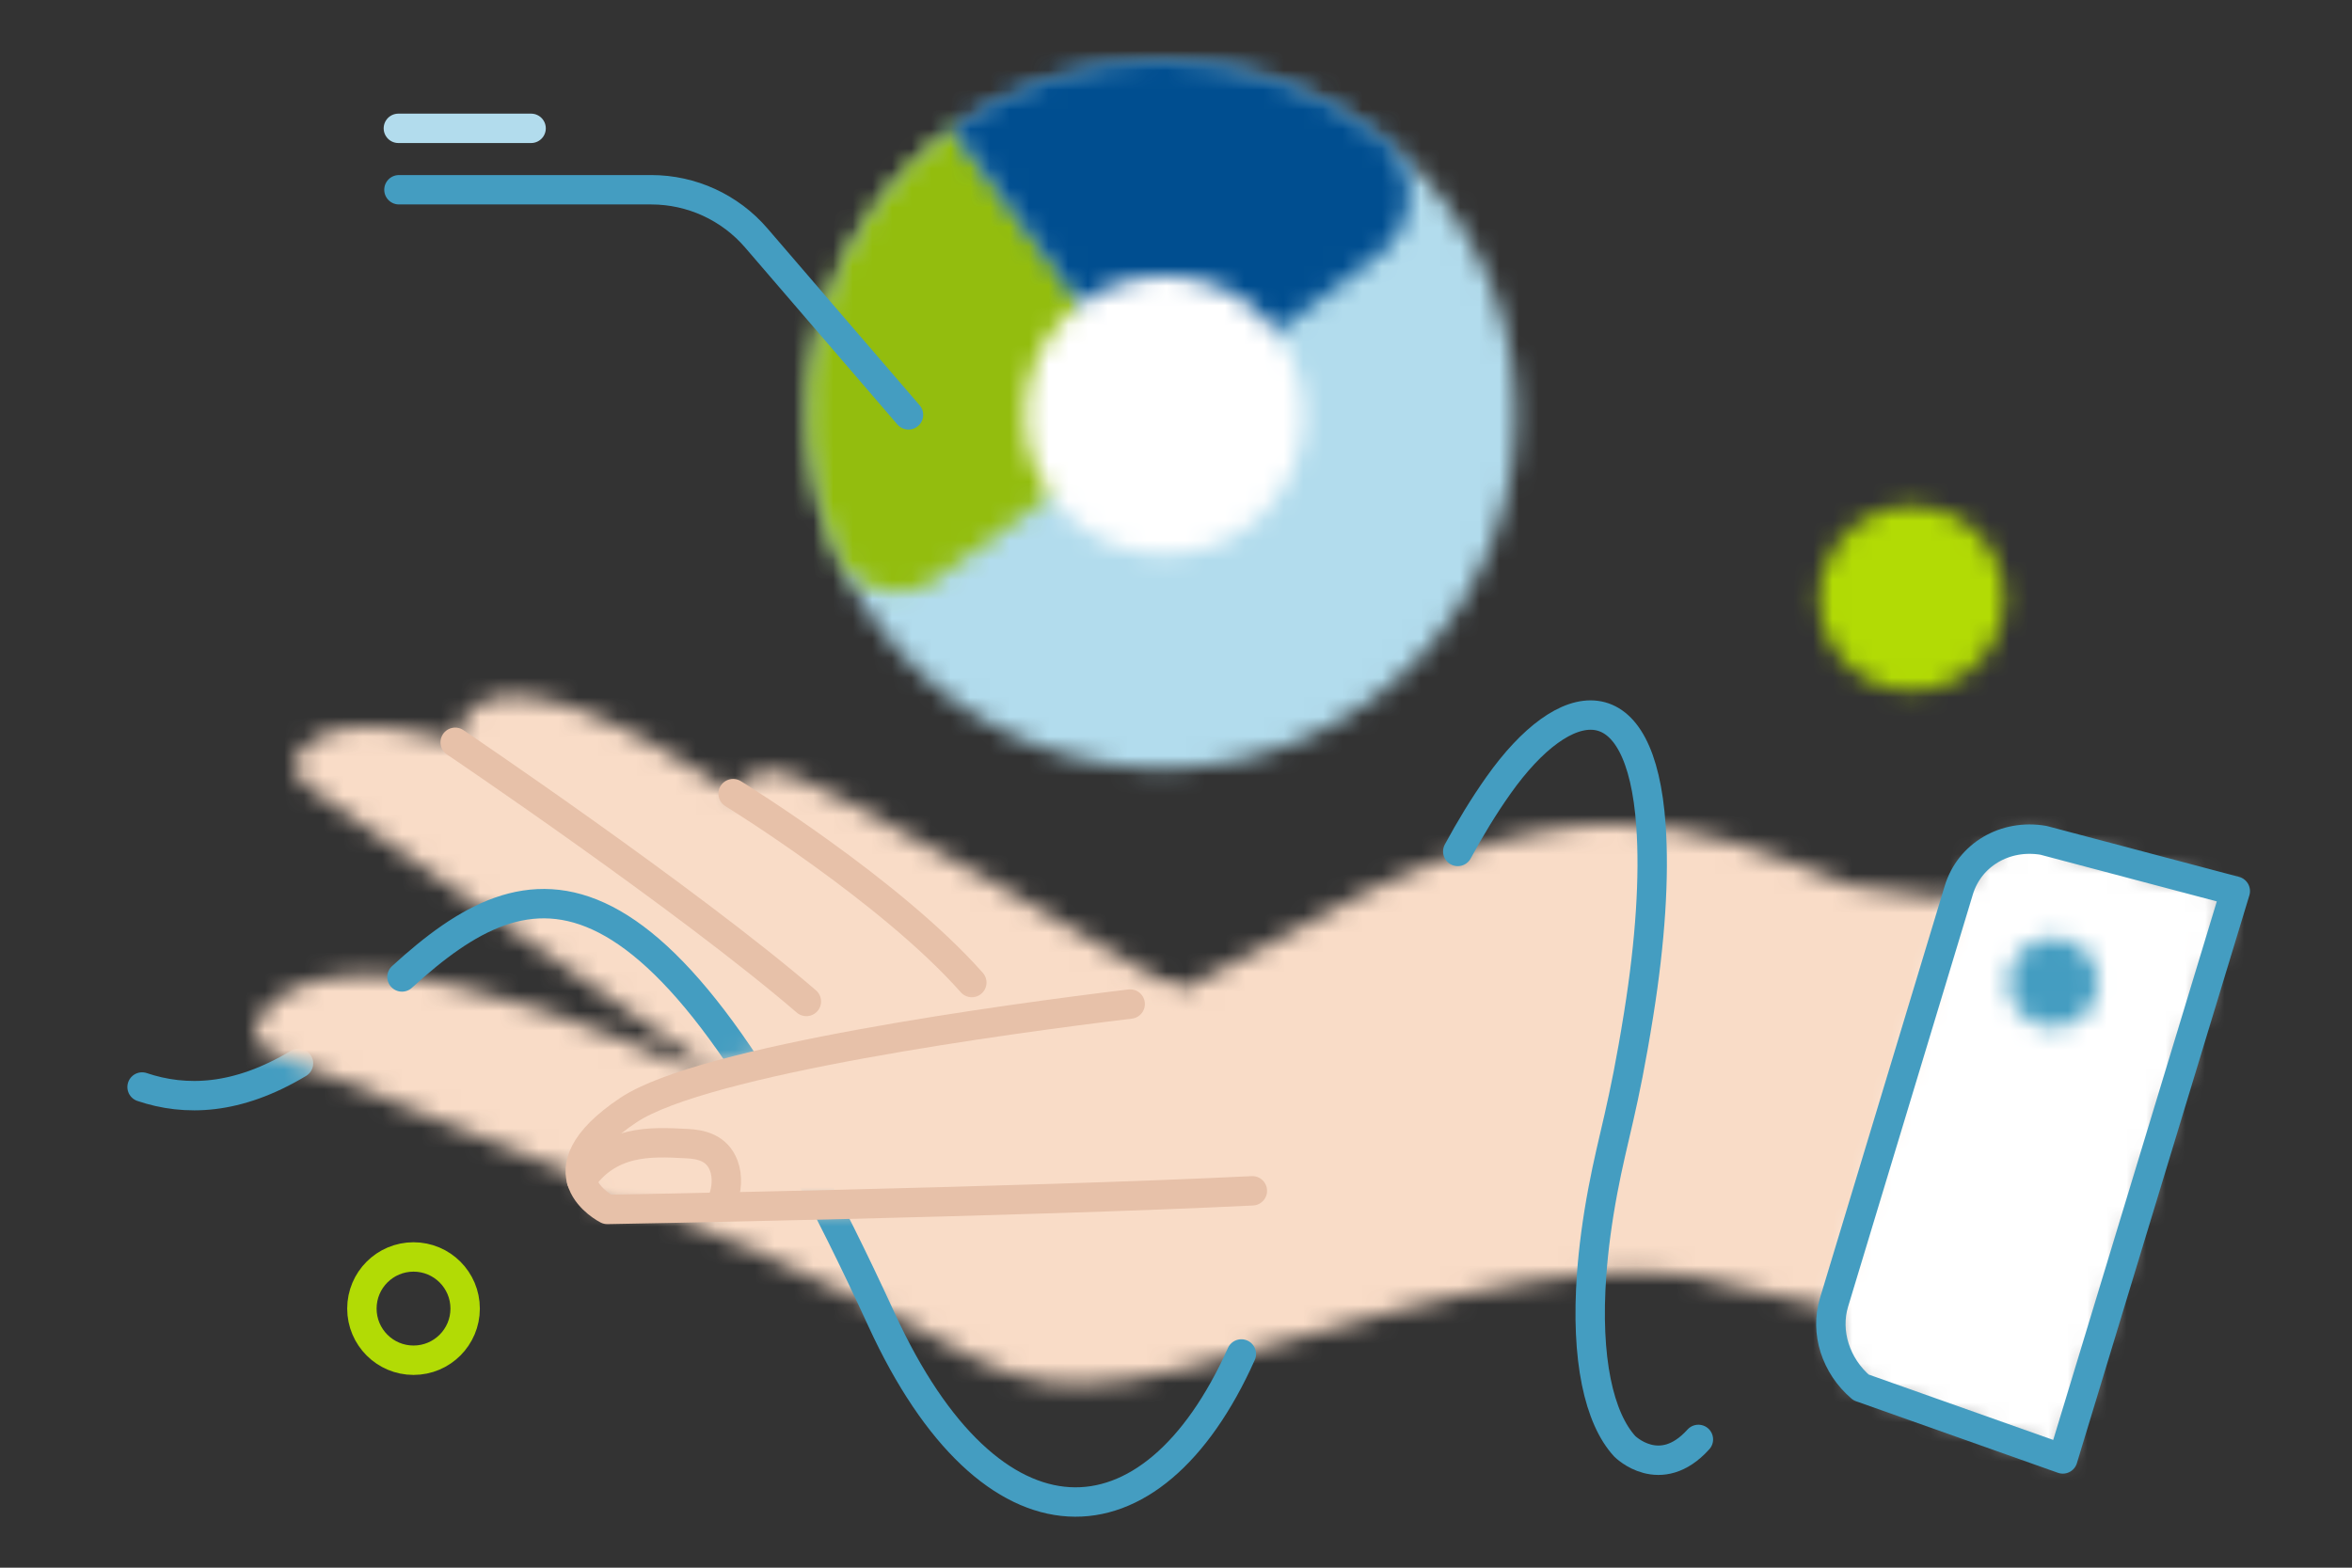 <?xml version="1.0" encoding="UTF-8"?>
<svg width="120px" height="80px" viewBox="0 0 120 80" version="1.1" xmlns="http://www.w3.org/2000/svg" xmlns:xlink="http://www.w3.org/1999/xlink">
    <rect x="0" y="0" width="120" height="80" fill="#333333" stroke="none"/>
    <title>Thumbnail/AccountsPacks_HandWithGraph/Fintro</title>
    <defs>
        <path d="M1.062,3.951 C0.234,6.423 1.567,9.099 4.041,9.927 L4.041,9.927 C6.513,10.755 9.188,9.422 10.016,6.949 L10.016,6.949 C10.844,4.477 9.511,1.801 7.039,0.973 L7.039,0.973 C6.541,0.806 6.036,0.727 5.538,0.727 L5.538,0.727 C3.564,0.727 1.723,1.975 1.062,3.951 L1.062,3.951 Z" id="path-1"></path>
        <path d="M0.455,15.357 C-1.054,25.21 5.708,34.42 15.561,35.93 L15.561,35.93 C25.412,37.44 34.624,30.676 36.134,20.824 L36.134,20.824 C37.643,10.971 30.88,1.76 21.028,0.252 L21.028,0.252 C20.101,0.11 19.181,0.041 18.271,0.041 L18.271,0.041 C9.512,0.041 1.823,6.431 0.455,15.357 L0.455,15.357 Z" id="path-3"></path>
        <path d="M1.685,22.071 C2.536,24.063 5.031,24.735 6.778,23.452 L6.778,23.452 L18.395,14.923 C18.571,14.949 7.612,0.449 7.612,0.449 L7.612,0.449 C0.722,5.509 -1.532,14.535 1.685,22.071 L1.685,22.071 Z" id="path-5"></path>
        <path d="M0.545,4.475 L11.301,19.123 C11.283,19.244 18.076,14.144 22.36,10.916 L22.36,10.916 C24.332,9.431 24.423,6.462 22.495,4.919 L22.495,4.919 C19.253,2.325 15.252,0.973 11.212,0.973 L11.212,0.973 C7.504,0.973 3.763,2.112 0.545,4.475 L0.545,4.475 Z" id="path-7"></path>
        <path d="M0.279,8.109 C0.279,12.046 3.471,15.237 7.409,15.237 L7.409,15.237 C11.346,15.237 14.537,12.046 14.537,8.109 L14.537,8.109 C14.537,4.172 11.346,0.98 7.409,0.98 L7.409,0.98 C3.471,0.98 0.279,4.172 0.279,8.109 L0.279,8.109 Z" id="path-9"></path>
        <path d="M10.223,2.8 C10.223,2.8 4.627,0.819 2.427,3.1 L2.427,3.1 C1.893,3.653 1.987,4.559 2.617,4.999 L2.617,4.999 L25.528,21.066 C25.528,21.066 4.975,10.193 0.234,16.789 L0.234,16.789 C-0.22,17.421 0.063,18.319 0.784,18.606 L0.784,18.606 C6.097,20.715 27.311,29.191 32.838,32.195 L32.838,32.195 C39.169,35.635 40.456,36.878 50.956,33.827 L50.956,33.827 C61.458,30.779 69.846,28.664 75.483,30.55 L75.483,30.55 C75.886,30.685 90.798,33.958 90.798,33.958 L90.798,33.958 L98.899,12.362 C98.899,12.362 82.013,10.33 81.451,10.113 L81.451,10.113 C73.074,6.892 67.452,3.843 50.913,13.537 L50.913,13.537 L47.154,15.498 C47.154,15.498 28.098,4.045 26.424,4.218 L26.424,4.218 C24.75,4.393 24.403,5.42 24.403,5.42 L24.403,5.42 C24.403,5.42 17.38,0.403 13.187,0.402 L13.187,0.402 C11.683,0.402 10.544,1.047 10.223,2.8 L10.223,2.8 Z" id="path-11"></path>
        <path d="M6.935,3.352 L0.573,24.382 C0.112,25.903 0.656,27.617 1.949,28.722 L1.949,28.722 L12.245,32.37 L21.045,3.394 L11.259,0.803 C11.019,0.762 10.782,0.742 10.549,0.742 L10.549,0.742 C8.875,0.742 7.416,1.762 6.935,3.352 L6.935,3.352 Z" id="path-13"></path>
        <path d="M2.667,0.77 C1.401,0.824 0.421,1.894 0.475,3.159 L0.475,3.159 C0.531,4.424 1.6,5.405 2.864,5.35 L2.864,5.35 C4.13,5.295 5.11,4.226 5.056,2.962 L5.056,2.962 C5.003,1.73 3.988,0.768 2.77,0.768 L2.77,0.768 C2.736,0.768 2.702,0.769 2.667,0.77 L2.667,0.77 Z" id="path-15"></path>
        <path d="M2.963,6.07 C-1.812,9.488 1.981,11.612 1.981,11.612 L1.981,11.612 C1.981,11.612 23.21,11.65 35.021,11.265 L35.021,11.265 L31.133,0.407 C31.133,0.407 7.737,2.651 2.963,6.07 L2.963,6.07 Z" id="path-17"></path>
    </defs>
    <g id="Thumbnail/AccountsPacks_HandWithGraph/Fintro" stroke="none" stroke-width="1" fill="none" fill-rule="evenodd">
        <g id="Group-56" transform="translate(7, 2)">
            <g id="Group-5" transform="translate(85, 23.08)">
                <mask id="mask-2" fill="white">
                    <use xlink:href="#path-1"></use>
                </mask>
                <g id="Clip-4"></g>
                <polygon id="Fill-3" fill="#B2DB05" mask="url(#mask-2)" points="-1.195 12.184 12.273 12.184 12.273 -1.284 -1.195 -1.284"></polygon>
            </g>
            <g id="Group-8" transform="translate(34, 1.08)">
                <mask id="mask-4" fill="white">
                    <use xlink:href="#path-3"></use>
                </mask>
                <g id="Clip-7"></g>
                <polygon id="Fill-6" fill="#B2DCED" mask="url(#mask-4)" points="-2.809 39.194 39.398 39.194 39.398 -3.012 -2.809 -3.012"></polygon>
            </g>
            <g id="Group-11" transform="translate(34, 4.08)">
                <mask id="mask-6" fill="white">
                    <use xlink:href="#path-5"></use>
                </mask>
                <g id="Clip-10"></g>
                <polygon id="Fill-9" fill="#93BD0E" mask="url(#mask-6)" points="-2.809 27.162 21.45 27.162 21.45 -2.603 -2.809 -2.603"></polygon>
            </g>
            <g id="Group-14" transform="translate(41, 0.08)">
                <mask id="mask-8" fill="white">
                    <use xlink:href="#path-7"></use>
                </mask>
                <g id="Clip-13"></g>
                <polygon id="Fill-12" fill="#004E90" mask="url(#mask-8)" points="-2.508 22.179 26.945 22.179 26.945 -2.08 -2.508 -2.08"></polygon>
            </g>
            <g id="Group-17" transform="translate(45, 11.08)">
                <mask id="mask-10" fill="white">
                    <use xlink:href="#path-9"></use>
                </mask>
                <g id="Clip-16"></g>
                <polygon id="Fill-15" fill="#FFFFFF" mask="url(#mask-10)" points="-2.774 18.291 17.59 18.291 17.59 -2.073 -2.774 -2.073"></polygon>
            </g>
            <g id="Group-22" transform="translate(0, 7.08)" stroke="#449DC1" stroke-linecap="round" stroke-linejoin="round" stroke-width="1.5">
                <path d="M0.249,46.391 C2.449,47.132 5.088,47.07 8.23,45.182" id="Stroke-18"></path>
                <path d="M13.354,0.603 L26.224,0.603 C28.285,0.603 30.242,1.501 31.585,3.063 L39.352,12.091" id="Stroke-20"></path>
            </g>
            <g id="Group-25" transform="translate(6, 33.08)">
                <mask id="mask-12" fill="white">
                    <use xlink:href="#path-11"></use>
                </mask>
                <g id="Clip-24"></g>
                <polygon id="Fill-23" fill="#F9DCC7" mask="url(#mask-12)" points="-3.039 38.616 101.952 38.616 101.952 -2.651 -3.039 -2.651"></polygon>
            </g>
            <g id="Group-30" transform="translate(16, 35.08)" stroke="#E7C1A9" stroke-linecap="round" stroke-linejoin="round" stroke-width="1.5">
                <path d="M0.224,0.8 C0.224,0.8 12.051,8.785 18.141,14.025" id="Stroke-26"></path>
                <path d="M14.403,3.42 C14.403,3.42 22.417,8.353 26.582,13.06" id="Stroke-28"></path>
            </g>
            <g id="Group-33" transform="translate(86, 40.08)">
                <mask id="mask-14" fill="white">
                    <use xlink:href="#path-13"></use>
                </mask>
                <g id="Clip-32"></g>
                <polygon id="Fill-31" fill="#FFFFFF" mask="url(#mask-14)" points="-2.642 35.423 24.098 35.423 24.098 -2.311 -2.642 -2.311"></polygon>
            </g>
            <path d="M92.936,43.431 L86.573,64.461 C86.112,65.983 86.656,67.696 87.95,68.801 L98.246,72.45 L107.046,43.473 L97.258,40.882 C95.302,40.548 93.483,41.62 92.936,43.431 Z" id="Stroke-34" stroke="#449DC1" stroke-width="1.5" stroke-linecap="round" stroke-linejoin="round"></path>
            <g id="Group-38" transform="translate(95, 45.08)">
                <mask id="mask-16" fill="white">
                    <use xlink:href="#path-15"></use>
                </mask>
                <g id="Clip-37"></g>
                <polygon id="Fill-36" fill="#449DC1" mask="url(#mask-16)" points="-2.581 8.405 8.111 8.405 8.111 -2.286 -2.581 -2.286"></polygon>
            </g>
            <g id="Group-43" transform="translate(13, 34.08)" stroke="#449DC1" stroke-linecap="round" stroke-linejoin="round" stroke-width="1.5">
                <path d="M54.376,7.369 C54.986,6.242 55.681,5.083 56.455,3.99 C59.868,-0.831 63.715,-1.38 64.234,6.067 C64.412,8.653 64.206,11.928 63.603,15.69 C62.831,20.525 62.304,21.877 61.778,24.678 C61.489,26.214 61.303,27.637 61.208,28.938 C60.889,33.296 61.59,36.305 62.897,37.727 C62.897,37.727 64.701,39.539 66.653,37.374" id="Stroke-39"></path>
                <path d="M0.509,13.774 C7.097,7.746 13.475,6.179 24.981,31.274 C30.573,43.468 38.752,43.26 43.335,33.014" id="Stroke-41"></path>
            </g>
            <g id="Group-46" transform="translate(22, 48.08)">
                <mask id="mask-18" fill="white">
                    <use xlink:href="#path-17"></use>
                </mask>
                <g id="Clip-45"></g>
                <polygon id="Fill-44" fill="#F9DCC7" mask="url(#mask-18)" points="-2.501 14.667 38.075 14.667 38.075 -2.645 -2.501 -2.645"></polygon>
            </g>
            <g id="Group-55" transform="translate(11, 3.08)" stroke-linecap="round" stroke-linejoin="round" stroke-width="1.5">
                <path d="M39.662,46.157 C33.46,46.908 17.905,49.011 14.07,51.563 C9.249,54.773 12.986,56.638 12.986,56.638 C12.986,56.638 34.126,56.264 45.896,55.688" id="Stroke-47" stroke="#E7C1A9"></path>
                <path d="M18.873,56.154 C19.076,55.648 19.14,54.968 18.928,54.406 C18.584,53.484 17.75,53.316 17.067,53.281 C16.09,53.228 15.105,53.178 14.162,53.408 C13.219,53.639 12.306,54.175 11.668,55.157" id="Stroke-49" stroke="#E7C1A9"></path>
                <line x1="2.325" y1="1.469" x2="9.097" y2="1.469" id="Stroke-51" stroke="#B2DCED"></line>
                <path d="M3.098,64.333 C4.553,64.333 5.732,63.153 5.732,61.698 C5.732,60.243 4.553,59.063 3.098,59.063 C1.643,59.063 0.464,60.243 0.464,61.698 C0.464,63.153 1.643,64.333 3.098,64.333 Z" id="Stroke-53" stroke="#B2DB05"></path>
            </g>
        </g>
    </g>
</svg>
